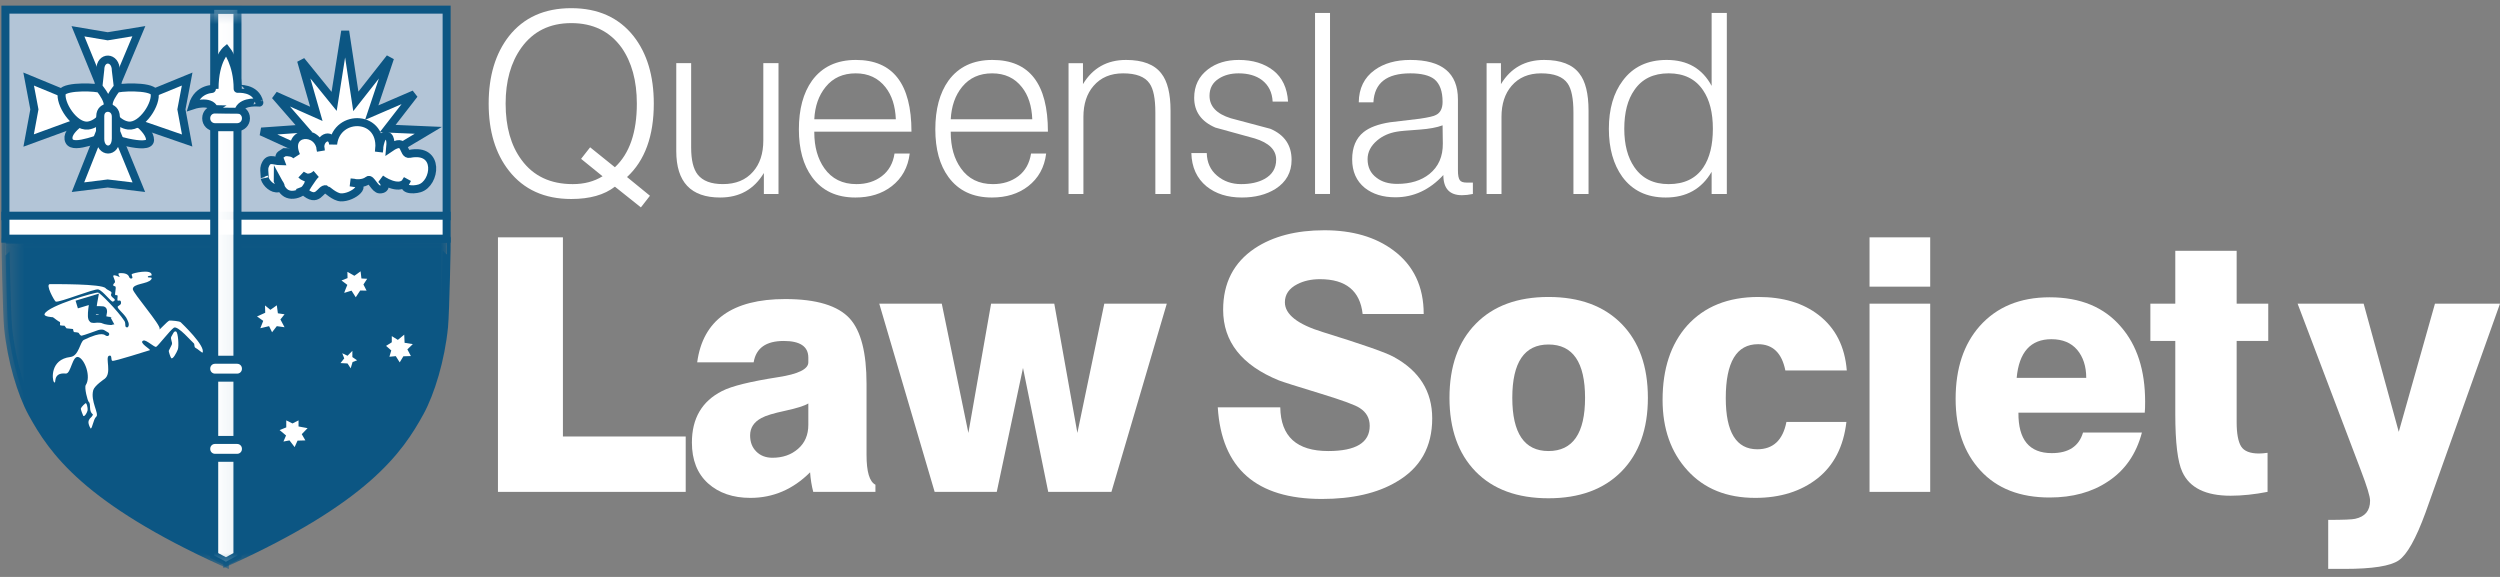 <svg width="156" height="36" viewBox="0 0 156 36" fill="none" xmlns="http://www.w3.org/2000/svg">
<rect x="0" y="0" width="156" height="36" fill="#808080" stroke="none"/>
<mask id="mask0_1676_48319" style="mask-type:luminance" maskUnits="userSpaceOnUse" x="0" y="14" width="15" height="22">
<path d="M0.242 14.036H14.944V35.499H0.242V14.036Z" fill="white"/>
</mask>
<g mask="url(#mask0_1676_48319)">
<path d="M0.343 14.954C0.329 14.954 0.42 19.564 0.506 20.458C0.712 22.501 1.338 24.558 2.004 25.779C3.291 28.13 5.387 31.202 14.016 35.115C14.002 34.745 14.049 15.069 14.049 15.069L0.343 14.954Z" fill="#0C5683"/>
</g>
<mask id="mask1_1676_48319" style="mask-type:luminance" maskUnits="userSpaceOnUse" x="0" y="12" width="17" height="24">
<path d="M0.242 12.806H16.169V35.499H0.242V12.806Z" fill="white"/>
</mask>
<g mask="url(#mask1_1676_48319)">
<path fill-rule="evenodd" clip-rule="evenodd" d="M0.343 14.955C0.329 14.955 0.42 19.565 0.506 20.459C0.712 22.502 1.338 24.559 2.004 25.78C3.291 28.131 5.387 31.202 14.016 35.115C14.002 34.745 14.049 15.07 14.049 15.07L0.343 14.955Z" stroke="#0C5683" stroke-width="0.5"/>
</g>
<mask id="mask2_1676_48319" style="mask-type:luminance" maskUnits="userSpaceOnUse" x="13" y="14" width="16" height="22">
<path d="M13.72 14.035H28.421V35.498H13.72V14.035Z" fill="white"/>
</mask>
<g mask="url(#mask2_1676_48319)">
<path d="M27.876 14.896C27.89 14.896 27.795 19.501 27.709 20.395C27.508 22.438 26.876 24.495 26.211 25.716C24.923 28.067 22.827 31.143 14.198 35.056C14.213 34.686 14.165 15.006 14.165 15.006L27.876 14.896Z" fill="#0C5683"/>
</g>
<mask id="mask3_1676_48319" style="mask-type:luminance" maskUnits="userSpaceOnUse" x="12" y="12" width="18" height="24">
<path d="M12.493 12.805H29.645V35.498H12.493V12.805Z" fill="white"/>
</mask>
<g mask="url(#mask3_1676_48319)">
<path fill-rule="evenodd" clip-rule="evenodd" d="M27.874 14.896C27.889 14.896 27.793 19.501 27.707 20.395C27.506 22.438 26.874 24.496 26.209 25.717C24.921 28.067 22.825 31.144 14.197 35.057C14.211 34.687 14.163 15.007 14.163 15.007L27.874 14.896Z" stroke="#0C5683" stroke-width="0.5"/>
</g>
<path d="M0.338 13.493H27.87V0.601H0.338V13.493Z" fill="#B3C5D7"/>
<path fill-rule="evenodd" clip-rule="evenodd" d="M0.338 0.601L27.87 0.601V13.493L0.338 13.493L0.338 0.601Z" stroke="#0C5683" stroke-width="0.5"/>
<path fill-rule="evenodd" clip-rule="evenodd" d="M5.627 7.196C5.497 7.331 3.995 8.138 4.315 8.802C4.593 9.388 6.454 8.46 6.761 8.552C6.579 8.499 9.359 9.46 9.364 8.739C9.369 8.008 7.895 7.133 7.976 7.172C7.536 6.956 5.732 7.081 5.627 7.196Z" fill="white"/>
<path fill-rule="evenodd" clip-rule="evenodd" d="M5.627 7.196C5.497 7.33 3.995 8.138 4.315 8.801C4.593 9.388 6.454 8.46 6.761 8.551C6.579 8.498 9.359 9.46 9.364 8.739C9.369 8.008 7.895 7.133 7.976 7.171C7.536 6.955 5.732 7.08 5.627 7.196Z" stroke="#0C5683" stroke-width="0.5"/>
<path d="M4.865 1.952L6.721 2.265L8.664 1.947L7.229 5.365L7.712 6.096L8.664 6.168L11.679 4.932L11.32 6.826L11.679 8.768L8.664 7.725L7.281 7.105L7.248 8.225L8.664 11.681L6.721 11.451L4.865 11.681L6.238 8.225L6.276 6.923L4.865 7.644L1.787 8.768L2.146 6.826L1.787 4.932L4.865 6.201L5.798 6.129L6.262 5.365L4.865 1.952Z" fill="white"/>
<path fill-rule="evenodd" clip-rule="evenodd" d="M4.865 1.951L6.721 2.264L8.664 1.946L7.229 5.364L7.712 6.095L8.664 6.167L11.679 4.932L11.32 6.826L11.679 8.768L8.664 7.725L7.281 7.104L7.248 8.224L8.664 11.681L6.721 11.45L4.865 11.681L6.238 8.224L6.276 6.922L4.865 7.643L1.787 8.768L2.146 6.826L1.787 4.932L4.865 6.201L5.798 6.129L6.262 5.364L4.865 1.951Z" stroke="#0C5683" stroke-width="0.5"/>
<path d="M6.257 4.355C6.257 3.485 7.229 3.514 7.229 4.399L7.506 6.701C7.506 7.653 6.003 7.533 6.003 6.682C6.003 6.672 6.257 4.36 6.257 4.355Z" fill="white"/>
<path fill-rule="evenodd" clip-rule="evenodd" d="M6.257 4.355C6.257 3.485 7.229 3.514 7.229 4.398L7.506 6.701C7.506 7.653 6.003 7.532 6.003 6.682C6.003 6.672 6.257 4.36 6.257 4.355Z" stroke="#0C5683" stroke-width="0.5"/>
<path d="M3.862 5.772C3.69 6.441 4.642 7.931 5.489 7.835C6.135 7.758 6.709 7.013 6.724 6.532C6.729 6.248 6.461 5.83 6.25 5.556C6.164 5.445 4.125 5.33 3.862 5.772Z" fill="white"/>
<path fill-rule="evenodd" clip-rule="evenodd" d="M3.862 5.773C3.69 6.441 4.642 7.932 5.489 7.835C6.135 7.758 6.709 7.013 6.724 6.533C6.729 6.249 6.461 5.831 6.25 5.557C6.164 5.446 4.125 5.331 3.862 5.773Z" stroke="#0C5683" stroke-width="0.5"/>
<path d="M9.637 5.772C9.814 6.441 8.857 7.931 8.009 7.835C7.363 7.758 6.789 7.013 6.78 6.532C6.77 6.248 7.038 5.83 7.249 5.556C7.335 5.445 9.373 5.33 9.637 5.772Z" fill="white"/>
<path fill-rule="evenodd" clip-rule="evenodd" d="M9.637 5.773C9.814 6.441 8.857 7.932 8.009 7.835C7.363 7.758 6.789 7.013 6.78 6.533C6.77 6.249 7.038 5.831 7.249 5.557C7.335 5.446 9.373 5.331 9.637 5.773Z" stroke="#0C5683" stroke-width="0.5"/>
<path d="M6.256 7.249C6.256 6.537 7.228 6.557 7.228 7.283V8.633C7.228 9.585 6.256 9.527 6.256 8.672C6.256 8.667 6.256 7.249 6.256 7.249Z" fill="white"/>
<path fill-rule="evenodd" clip-rule="evenodd" d="M6.256 7.25C6.256 6.538 7.228 6.557 7.228 7.283V8.634C7.228 9.586 6.256 9.528 6.256 8.672C6.256 8.668 6.256 7.25 6.256 7.25Z" stroke="#0C5683" stroke-width="0.5"/>
<path d="M19.036 9.456L16.308 8.211L18.96 8.023L17.165 5.961L19.74 7.105L18.788 3.784L20.85 6.326L21.539 1.947L22.204 6.326L24.339 3.61L23.195 7.028L25.851 5.884L24.191 8.023L26.727 8.134L24.191 9.643L19.151 9.494L19.036 9.456Z" fill="white"/>
<path fill-rule="evenodd" clip-rule="evenodd" d="M19.036 9.455L16.308 8.21L18.96 8.023L17.165 5.96L19.74 7.104L18.788 3.783L20.85 6.326L21.539 1.947L22.204 6.326L24.339 3.61L23.195 7.028L25.851 5.884L24.191 8.023L26.727 8.133L24.191 9.643L19.151 9.494L19.036 9.455Z" stroke="#0C5683" stroke-width="0.5"/>
<path fill-rule="evenodd" clip-rule="evenodd" d="M19.72 10.864C19.461 11.114 19.069 11.181 18.796 10.903C18.959 11.042 19.299 11.071 19.265 11.345C19.179 11.97 18.246 12.412 17.758 11.989C17.49 11.758 17.461 11.47 17.298 11.181C17.289 11.359 17.734 11.667 17.375 11.749C17.016 11.826 16.614 11.451 16.518 11.124C16.533 11.201 16.513 10.975 16.509 10.898C16.499 10.754 16.47 10.518 16.518 10.383C16.729 9.768 17.054 10.057 17.504 10.062C17.341 9.643 17.48 9.696 17.758 9.494C18.016 9.494 18.303 9.509 18.485 9.715C17.786 8.139 19.935 7.975 20.021 9.403C19.806 8.619 20.706 8.22 20.787 8.994C21.007 7.052 24.008 7.134 23.644 9.48L23.668 9.177C23.701 8.989 23.783 8.504 24.017 8.47C24.415 8.403 24.372 8.98 24.348 9.225C25.401 8.504 25.089 9.696 25.563 9.6C27.482 9.22 27.181 11.456 26.18 11.754C25.745 11.883 24.931 11.859 25.41 11.201C25.133 11.907 24.18 11.475 23.754 11.157C24.027 11.359 24.185 11.821 23.697 11.821C23.39 11.821 23.142 11.109 22.974 11.244C22.668 11.484 22.228 11.456 21.869 11.383C23.132 11.441 22.027 12.35 21.27 12.316C20.883 12.302 20.39 11.821 20.347 11.811C19.978 11.734 19.859 12.749 18.945 11.912C19.021 11.888 19.5 11.033 19.72 10.864Z" fill="white"/>
<path fill-rule="evenodd" clip-rule="evenodd" d="M19.72 10.864C19.461 11.114 19.069 11.181 18.796 10.902C18.959 11.042 19.299 11.07 19.265 11.345C19.179 11.969 18.246 12.412 17.758 11.989C17.49 11.758 17.461 11.47 17.298 11.181C17.289 11.359 17.734 11.666 17.375 11.748C17.016 11.825 16.614 11.45 16.518 11.123C16.533 11.2 16.513 10.974 16.509 10.897C16.499 10.753 16.47 10.518 16.518 10.383C16.729 9.768 17.054 10.056 17.504 10.061C17.341 9.643 17.48 9.696 17.758 9.494C18.016 9.494 18.303 9.508 18.485 9.715C17.786 8.138 19.935 7.975 20.021 9.402C19.806 8.619 20.706 8.22 20.787 8.994C21.007 7.052 24.008 7.134 23.644 9.479L23.668 9.177C23.701 8.989 23.783 8.504 24.017 8.47C24.415 8.403 24.372 8.979 24.348 9.225C25.401 8.504 25.089 9.696 25.563 9.6C27.482 9.22 27.181 11.455 26.18 11.753C25.745 11.883 24.931 11.859 25.41 11.2C25.133 11.907 24.18 11.474 23.754 11.157C24.027 11.359 24.185 11.82 23.697 11.82C23.39 11.82 23.142 11.109 22.974 11.243C22.668 11.484 22.228 11.455 21.869 11.383C23.132 11.441 22.027 12.349 21.27 12.316C20.883 12.301 20.39 11.82 20.347 11.811C19.978 11.734 19.859 12.748 18.945 11.912C19.021 11.888 19.5 11.032 19.72 10.864Z" stroke="#0C5683" stroke-width="0.5"/>
<path d="M0.338 14.892H27.87V13.46H0.338V14.892Z" fill="white"/>
<path fill-rule="evenodd" clip-rule="evenodd" d="M0.338 13.46L27.87 13.46V14.893L0.338 14.893L0.338 13.46Z" stroke="#0C5683" stroke-width="0.5"/>
<path d="M5.819 24.343C5.628 25.03 6.207 25.828 6.006 26.001C5.819 26.155 5.767 26.761 5.652 26.736C5.393 26.289 5.59 26.179 5.609 26.116C5.772 25.972 5.819 25.866 5.781 25.842C5.518 25.65 5.695 25.213 5.542 25.083C5.456 25.006 5.255 24.179 5.35 24.03C5.695 23.511 5.293 22.429 4.905 22.285C4.508 22.136 4.432 23.343 4.106 23.309C3.202 23.218 3.57 24.073 3.36 23.828C3.259 23.708 3.106 22.429 4.393 22.276C4.929 22.213 4.991 21.319 5.236 21.208C6.422 20.627 6.547 20.93 6.614 20.949C6.791 21.031 6.877 20.838 6.767 20.757L6.547 20.627C6.398 20.507 6.126 20.598 6.126 20.598C6.126 20.598 5.192 20.939 5.106 20.944C5.015 20.973 4.915 20.781 4.915 20.781C4.896 20.737 4.633 20.723 4.633 20.723C4.589 20.747 4.556 20.531 4.556 20.531L4.149 20.487L4.025 20.324C4.025 20.324 3.742 20.324 3.742 20.281C3.742 20.237 3.766 20.088 3.728 20.088C3.685 20.088 3.302 19.795 3.302 19.795C3.302 19.795 2.699 19.771 2.785 19.584C3.025 19.06 6.006 18.209 6.121 18.257C6.217 18.247 7.336 19.372 7.772 20.04C7.872 20.223 7.743 20.434 7.949 20.43C8.169 20.295 7.916 19.906 7.872 19.814C7.662 19.507 7.351 19.286 7.341 19.156C7.336 19.074 7.528 19.064 7.552 18.92C7.566 18.661 7.384 18.786 7.351 18.762C7.293 18.718 7.356 18.507 7.336 18.449C7.322 18.396 7.198 18.435 7.188 18.401C7.155 18.348 7.25 17.983 7.212 17.906C7.212 17.848 7.112 17.868 7.068 17.815C7.03 17.752 7.174 17.618 7.174 17.618C7.198 17.488 7.03 17.243 7.073 17.199C7.131 17.122 7.447 17.281 7.447 17.281C7.542 17.315 7.26 17.046 7.47 17.046C7.782 17.026 8.006 17.103 8.059 17.291C8.131 17.435 8.255 17.382 8.265 17.329C8.279 17.286 8.184 17.146 8.231 17.103C8.298 17.041 9.437 16.772 9.461 17.142C9.524 17.238 9.212 17.175 9.222 17.281C9.227 17.363 9.571 17.243 9.437 17.435C9.227 17.738 8.265 17.68 8.289 18.05C8.308 18.295 10.055 20.305 9.959 20.516C9.863 20.723 10.457 20.002 10.586 20.002C10.715 20.002 11.198 20.031 11.28 20.112C11.361 20.194 12.84 21.593 12.639 22.002C12.62 22.035 12.314 21.756 12.204 21.708C12.089 21.66 12.165 21.463 12.084 21.415C12.002 21.367 11.093 20.29 10.849 20.449C10.61 20.612 9.868 21.579 9.748 21.641C9.643 21.699 9.126 21.18 8.944 21.252C8.614 21.377 9.457 21.819 9.346 21.853C9.232 21.881 7.121 22.564 7.011 22.516C6.896 22.468 7.021 22.112 6.796 22.203C6.552 22.304 6.997 23.285 6.528 23.641C6.528 23.641 5.901 24.059 5.819 24.343Z" fill="white"/>
<path d="M4.788 19.002L5.851 18.68C5.851 18.68 5.616 19.925 5.812 19.905C6.152 19.862 6.377 19.891 6.463 19.944C6.549 19.997 6.966 20.054 7.018 20.026M5.769 19.377C6.042 19.324 6.339 19.367 6.396 19.362C6.53 19.352 6.238 19.901 6.487 19.953" stroke="#0C5683" stroke-width="0.5"/>
<path d="M3.123 17.729C2.798 17.719 3.406 18.796 3.477 18.82C3.688 18.897 5.909 17.993 6.133 18.06C6.449 18.156 6.937 18.878 7.052 18.82C7.402 18.651 6.813 18.584 6.947 18.32C7.024 18.171 6.727 18.137 6.588 17.983C6.344 17.704 3.444 17.733 3.123 17.729Z" fill="white"/>
<path d="M10.98 20.685C11.119 20.723 11.172 21.622 11.095 21.81C11.019 22.002 10.775 22.478 10.675 22.334C10.646 22.295 10.507 21.93 10.536 21.877C10.589 21.781 10.646 21.651 10.718 21.512C10.794 21.358 10.598 21.146 10.698 20.992C10.799 20.839 10.842 20.642 10.98 20.685Z" fill="white"/>
<path d="M5.324 25.17C5.405 25.088 5.486 25.458 5.467 25.598C5.448 25.732 5.271 26.035 5.195 25.949C5.171 25.92 5.032 25.53 5.042 25.502C5.099 25.348 5.324 25.17 5.324 25.17Z" fill="white"/>
<path d="M16.536 19.059L16.871 19.333L17.273 19.05L17.34 19.55L17.756 19.612L17.498 19.934L17.756 20.42L17.273 20.352L16.977 20.732L16.79 20.352L16.244 20.482L16.426 20.021L16.038 19.747L16.55 19.516L16.536 19.059Z" fill="white"/>
<path d="M21.677 16.963L22.113 17.209L22.501 16.93L22.553 17.377L22.912 17.396L22.678 17.752L22.874 18.136L22.477 18.127L22.199 18.55L21.936 18.136C21.936 18.136 21.496 18.276 21.481 18.276C21.467 18.276 21.673 17.776 21.673 17.776L21.309 17.502L21.687 17.353L21.677 16.963Z" fill="white"/>
<path d="M24.448 20.973L24.826 21.209L25.224 20.882L25.247 21.391L25.76 21.473L25.42 21.8L25.64 22.218L25.171 22.233L24.941 22.612L24.697 22.223L24.3 22.261L24.415 21.867L24.089 21.584L24.448 21.358V20.973Z" fill="white"/>
<path d="M21.356 22.041L21.48 22.363L21.246 22.656L21.686 22.68L21.882 22.983L22.002 22.589L22.284 22.483L21.988 22.281V21.892L21.686 22.199L21.356 22.041Z" fill="white"/>
<path d="M17.447 26.837L17.849 27.174L17.686 27.553L18.064 27.481L18.385 27.899L18.567 27.496L19.055 27.481L18.83 27.092L19.193 26.717L18.629 26.611V26.231L18.251 26.424L17.863 26.231V26.669L17.447 26.837Z" fill="white"/>
<mask id="mask4_1676_48319" style="mask-type:luminance" maskUnits="userSpaceOnUse" x="12" y="0" width="3" height="36">
<path d="M12.493 0.5H14.943V35.5H12.493V0.5Z" fill="white"/>
</mask>
<g mask="url(#mask4_1676_48319)">
<path d="M13.365 0.615H14.815V34.663L14.097 35.053L13.365 34.663V0.615Z" fill="white"/>
</g>
<mask id="mask5_1676_48319" style="mask-type:luminance" maskUnits="userSpaceOnUse" x="11" y="0" width="6" height="36">
<path d="M11.271 0.5H16.172V35.5H11.271V0.5Z" fill="white"/>
</mask>
<g mask="url(#mask5_1676_48319)">
<path fill-rule="evenodd" clip-rule="evenodd" d="M13.367 0.615H14.818L14.818 34.663L14.1 35.053L13.367 34.663L13.367 0.615Z" stroke="#0C5683" stroke-width="0.5"/>
</g>
<path d="M13.414 22.449H14.797C15.103 22.449 15.347 22.694 15.347 22.997V23.016C15.347 23.319 15.103 23.564 14.797 23.564H13.414C13.112 23.564 12.868 23.319 12.868 23.016V22.997C12.868 22.694 13.112 22.449 13.414 22.449Z" fill="white"/>
<path fill-rule="evenodd" clip-rule="evenodd" d="M13.414 22.449H14.797C15.103 22.449 15.347 22.694 15.347 22.997V23.017C15.347 23.319 15.103 23.564 14.797 23.564H13.414C13.112 23.564 12.868 23.319 12.868 23.017V22.997C12.868 22.694 13.112 22.449 13.414 22.449Z" stroke="#0C5683" stroke-width="0.5"/>
<path d="M13.414 27.453H14.797C15.103 27.453 15.347 27.698 15.347 28.001V28.02C15.347 28.323 15.103 28.568 14.797 28.568H13.414C13.112 28.568 12.868 28.323 12.868 28.02V28.001C12.868 27.698 13.112 27.453 13.414 27.453Z" fill="white"/>
<path fill-rule="evenodd" clip-rule="evenodd" d="M13.414 27.453H14.797C15.103 27.453 15.347 27.698 15.347 28.001V28.02C15.347 28.323 15.103 28.568 14.797 28.568H13.414C13.112 28.568 12.868 28.323 12.868 28.02V28.001C12.868 27.698 13.112 27.453 13.414 27.453Z" stroke="#0C5683" stroke-width="0.5"/>
<path d="M13.414 6.826H14.797C15.103 6.826 15.347 7.071 15.347 7.369V7.393C15.347 7.691 15.103 7.937 14.797 7.937H13.414C13.112 7.937 12.868 7.691 12.868 7.393V7.369C12.868 7.071 13.112 6.826 13.414 6.826Z" fill="white"/>
<path fill-rule="evenodd" clip-rule="evenodd" d="M13.414 6.826H14.797C15.103 6.826 15.347 7.071 15.347 7.369V7.393C15.347 7.691 15.103 7.937 14.797 7.937H13.414C13.112 7.937 12.868 7.691 12.868 7.393V7.369C12.868 7.071 13.112 6.826 13.414 6.826Z" stroke="#0C5683" stroke-width="0.5"/>
<path d="M12.024 6.571C12.35 5.456 13.388 5.552 13.388 5.543C13.388 3.711 14.13 3.105 14.13 3.105C14.13 3.105 14.829 3.976 14.829 5.543C14.829 5.552 15.972 5.422 16.183 6.403C16.188 6.413 15.183 6.268 14.91 6.836C14.905 6.845 13.369 6.812 13.369 6.812C13.13 6.196 12.024 6.571 12.024 6.571Z" fill="white"/>
<path fill-rule="evenodd" clip-rule="evenodd" d="M12.024 6.571C12.35 5.456 13.388 5.552 13.388 5.542C13.388 3.711 14.13 3.105 14.13 3.105C14.13 3.105 14.829 3.975 14.829 5.542C14.829 5.552 15.972 5.422 16.183 6.403C16.188 6.412 15.183 6.268 14.91 6.835C14.905 6.845 13.369 6.811 13.369 6.811C13.13 6.196 12.024 6.571 12.024 6.571Z" stroke="#0C5683" stroke-width="0.5"/>
<path fill-rule="evenodd" clip-rule="evenodd" d="M40.797 6.466C40.797 8.489 40.241 10.018 39.126 11.047L40.557 12.215L39.992 12.941L38.37 11.648C37.71 12.162 36.8 12.417 35.647 12.417C33.977 12.417 32.68 11.83 31.756 10.652C30.914 9.581 30.493 8.187 30.493 6.466C30.493 4.745 30.914 3.341 31.756 2.26C32.68 1.091 33.977 0.51 35.647 0.51C37.312 0.51 38.614 1.091 39.538 2.26C40.375 3.331 40.797 4.73 40.797 6.466ZM39.739 6.466C39.739 5.038 39.418 3.87 38.782 2.966C38.045 1.952 37.002 1.442 35.647 1.442C34.302 1.442 33.264 1.957 32.527 2.985C31.876 3.899 31.551 5.057 31.551 6.466C31.551 7.913 31.881 9.085 32.541 9.975C33.278 10.984 34.345 11.489 35.738 11.489C36.456 11.489 37.073 11.325 37.6 10.999L36.26 9.912L36.824 9.191L38.37 10.436C39.284 9.581 39.739 8.259 39.739 6.466Z" fill="white"/>
<path d="M48.579 12.104H47.665V10.796C47.052 11.815 46.148 12.325 44.937 12.325C43.109 12.325 42.199 11.359 42.199 9.426V3.941H43.128V9.205C43.128 9.984 43.262 10.541 43.535 10.892C43.85 11.291 44.377 11.488 45.109 11.488C45.908 11.488 46.535 11.234 46.985 10.719C47.416 10.234 47.631 9.58 47.631 8.763V3.941H48.579V12.104Z" fill="white"/>
<path fill-rule="evenodd" clip-rule="evenodd" d="M56.876 8.216H50.812V8.259C50.812 9.163 51.023 9.908 51.439 10.499C51.904 11.157 52.569 11.489 53.44 11.489C54.062 11.489 54.588 11.326 55.024 10.994C55.459 10.662 55.727 10.191 55.818 9.581H56.766C56.66 10.446 56.282 11.129 55.632 11.629C55.024 12.095 54.273 12.325 53.377 12.325C52.191 12.325 51.291 11.898 50.669 11.047C50.123 10.302 49.85 9.312 49.85 8.071C49.85 6.812 50.123 5.798 50.669 5.033C51.3 4.168 52.215 3.74 53.411 3.74C55.718 3.74 56.876 5.23 56.876 8.216ZM55.9 7.442C55.866 6.61 55.651 5.947 55.254 5.442C54.799 4.865 54.181 4.577 53.397 4.577C52.607 4.577 51.98 4.855 51.521 5.423C51.09 5.951 50.851 6.624 50.812 7.442H55.9Z" fill="white"/>
<path fill-rule="evenodd" clip-rule="evenodd" d="M65.39 8.216H59.326V8.259C59.326 9.163 59.537 9.908 59.958 10.499C60.418 11.157 61.088 11.489 61.959 11.489C62.576 11.489 63.102 11.326 63.543 10.994C63.978 10.662 64.241 10.191 64.337 9.581H65.28C65.175 10.446 64.796 11.129 64.146 11.629C63.538 12.095 62.786 12.325 61.896 12.325C60.709 12.325 59.805 11.898 59.183 11.047C58.637 10.302 58.364 9.312 58.364 8.071C58.364 6.812 58.637 5.798 59.183 5.033C59.815 4.168 60.729 3.74 61.925 3.74C64.237 3.74 65.39 5.23 65.39 8.216ZM64.414 7.442C64.38 6.61 64.17 5.947 63.768 5.442C63.318 4.865 62.696 4.577 61.911 4.577C61.121 4.577 60.499 4.855 60.035 5.423C59.604 5.951 59.37 6.624 59.326 7.442H64.414Z" fill="white"/>
<path d="M73.042 12.104H72.094V7.014C72.094 6.153 71.975 5.552 71.731 5.206C71.439 4.783 70.888 4.577 70.08 4.577C69.304 4.577 68.687 4.836 68.237 5.36C67.816 5.846 67.605 6.49 67.605 7.297V12.104H66.677V3.942H67.577V5.25C68.184 4.245 69.079 3.74 70.266 3.74C71.31 3.74 72.042 4.024 72.472 4.591C72.851 5.072 73.042 5.846 73.042 6.903V12.104Z" fill="white"/>
<path d="M80.595 9.975C80.595 10.754 80.26 11.359 79.59 11.787C79.011 12.148 78.312 12.325 77.494 12.325C76.599 12.325 75.867 12.095 75.287 11.629C74.68 11.129 74.364 10.436 74.34 9.552H75.302C75.316 10.138 75.527 10.609 75.943 10.96C76.355 11.311 76.857 11.489 77.446 11.489C78.02 11.489 78.508 11.383 78.896 11.172C79.389 10.903 79.633 10.499 79.633 9.96C79.633 9.355 79.188 8.913 78.298 8.639C77.479 8.417 76.656 8.192 75.838 7.961C74.957 7.581 74.517 6.961 74.517 6.105C74.517 5.355 74.804 4.764 75.383 4.322C75.895 3.933 76.537 3.74 77.302 3.74C78.173 3.74 78.891 3.961 79.456 4.399C80.016 4.841 80.322 5.49 80.375 6.341H79.413C79.384 5.759 79.159 5.317 78.752 5C78.374 4.716 77.886 4.577 77.288 4.577C76.805 4.577 76.393 4.687 76.058 4.904C75.67 5.149 75.474 5.504 75.474 5.975C75.474 6.639 75.919 7.105 76.8 7.379C77.628 7.6 78.456 7.821 79.274 8.038C80.155 8.417 80.595 9.062 80.595 9.975Z" fill="white"/>
<path d="M82.059 12.104H82.993V0.808H82.059V12.104Z" fill="white"/>
<path fill-rule="evenodd" clip-rule="evenodd" d="M91.908 12.104C91.654 12.157 91.429 12.181 91.228 12.181C90.453 12.181 90.065 11.763 90.065 10.922C89.213 11.845 88.213 12.311 87.07 12.311C86.294 12.311 85.658 12.114 85.165 11.725C84.638 11.297 84.375 10.701 84.375 9.946C84.375 9.191 84.614 8.624 85.088 8.244C85.452 7.951 86.007 7.744 86.739 7.629C87.357 7.557 87.979 7.485 88.596 7.408C89.147 7.326 89.481 7.249 89.606 7.172C89.879 7.038 90.017 6.764 90.017 6.355C90.017 5.692 89.845 5.221 89.496 4.937C89.18 4.697 88.682 4.577 88.003 4.577C86.529 4.577 85.763 5.178 85.701 6.384H84.787C84.796 5.514 85.126 4.841 85.777 4.37C86.356 3.952 87.098 3.74 88.003 3.74C89.984 3.74 90.975 4.562 90.975 6.201V10.629C90.975 10.931 91.013 11.133 91.09 11.239C91.161 11.345 91.305 11.393 91.511 11.393C91.597 11.393 91.726 11.393 91.908 11.393V12.104ZM90.032 8.951L90.017 7.821C89.659 7.956 89.185 8.042 88.596 8.086C87.811 8.139 87.333 8.182 87.165 8.216C86.682 8.297 86.27 8.48 85.935 8.764C85.538 9.1 85.337 9.489 85.337 9.932C85.337 10.436 85.528 10.821 85.902 11.095C86.232 11.35 86.653 11.475 87.184 11.475C88.012 11.475 88.682 11.268 89.194 10.859C89.764 10.398 90.041 9.763 90.032 8.951Z" fill="white"/>
<path d="M99.125 12.104H98.182V7.014C98.182 6.153 98.062 5.552 97.818 5.206C97.526 4.783 96.971 4.577 96.162 4.577C95.387 4.577 94.77 4.836 94.32 5.36C93.903 5.846 93.693 6.49 93.693 7.297V12.104H92.764V3.942H93.659V5.25C94.267 4.245 95.167 3.74 96.354 3.74C97.392 3.74 98.129 4.024 98.555 4.591C98.933 5.072 99.125 5.846 99.125 6.903V12.104Z" fill="white"/>
<path fill-rule="evenodd" clip-rule="evenodd" d="M107.754 12.104H106.806V10.72C106.184 11.787 105.232 12.325 103.94 12.325C102.762 12.325 101.863 11.893 101.231 11.032C100.676 10.258 100.393 9.258 100.393 8.037C100.393 6.802 100.685 5.797 101.26 5.033C101.901 4.168 102.815 3.74 104.002 3.74C105.294 3.74 106.227 4.278 106.806 5.36V0.808H107.754V12.104ZM106.883 8.037C106.883 7.033 106.682 6.23 106.27 5.629C105.796 4.927 105.083 4.576 104.126 4.576C103.174 4.576 102.461 4.922 101.987 5.615C101.566 6.211 101.355 7.018 101.355 8.037C101.355 9.028 101.566 9.826 101.987 10.436C102.47 11.138 103.183 11.489 104.126 11.489C105.093 11.489 105.816 11.143 106.285 10.45C106.687 9.85 106.883 9.047 106.883 8.037Z" fill="white"/>
<path d="M42.788 30.693H31.072V14.81H35.126V27.237H42.788V30.693Z" fill="white"/>
<path fill-rule="evenodd" clip-rule="evenodd" d="M54.627 30.693H50.746C50.646 30.308 50.579 29.9 50.55 29.472C49.487 30.534 48.243 31.068 46.827 31.068C45.736 31.068 44.855 30.765 44.18 30.16C43.51 29.554 43.175 28.703 43.175 27.612C43.175 26.107 43.802 25.035 45.056 24.401C45.659 24.088 46.827 23.805 48.554 23.535C49.808 23.343 50.44 23.035 50.44 22.608V22.319C50.44 21.622 49.928 21.276 48.908 21.276C47.803 21.276 47.176 21.718 47.028 22.608H43.505C43.859 19.978 45.693 18.661 48.999 18.661C50.947 18.661 52.292 19.07 53.029 19.882C53.723 20.651 54.072 22.007 54.072 23.958V28.386C54.072 29.438 54.254 30.058 54.627 30.246V30.693ZM50.44 26.506V25.175C50.201 25.324 49.722 25.473 48.999 25.631C48.277 25.785 47.779 25.934 47.516 26.083C47.042 26.333 46.807 26.698 46.807 27.169C46.807 27.583 46.932 27.919 47.195 28.179C47.449 28.434 47.789 28.564 48.2 28.564C48.837 28.564 49.368 28.381 49.794 28.011C50.224 27.641 50.44 27.141 50.44 26.506Z" fill="white"/>
<path d="M72.808 18.949L69.353 30.693H65.409L63.835 22.958L62.198 30.693H58.322L54.866 18.949H58.767L60.427 27.015L61.844 18.949H65.787L67.228 27.015L68.908 18.949H72.808Z" fill="white"/>
<path d="M89.37 26.107C89.37 27.89 88.623 29.212 87.13 30.073C85.939 30.779 84.383 31.135 82.483 31.135C78.392 31.135 76.228 29.231 75.989 25.419H79.889C79.918 27.236 80.914 28.145 82.88 28.145C84.608 28.145 85.47 27.621 85.47 26.573C85.47 26.097 85.264 25.727 84.852 25.463C84.599 25.285 83.804 24.992 82.459 24.578C80.909 24.107 80.023 23.823 79.803 23.737C77.482 22.79 76.324 21.319 76.324 19.329C76.324 17.661 76.98 16.382 78.296 15.498C79.435 14.743 80.88 14.368 82.636 14.368C84.393 14.368 85.833 14.786 86.958 15.628C88.207 16.56 88.839 17.882 88.839 19.593H85.029C84.867 18.146 83.981 17.421 82.368 17.421C81.823 17.421 81.354 17.526 80.952 17.733C80.435 17.997 80.177 18.377 80.177 18.863C80.177 19.617 80.966 20.238 82.546 20.723C85.029 21.492 86.503 22.006 86.977 22.276C88.571 23.146 89.37 24.424 89.37 26.107Z" fill="white"/>
<path fill-rule="evenodd" clip-rule="evenodd" d="M102.828 24.824C102.828 26.77 102.277 28.304 101.181 29.419C100.081 30.534 98.564 31.092 96.625 31.092C94.678 31.092 93.16 30.534 92.074 29.419C90.993 28.304 90.447 26.77 90.447 24.824C90.447 22.858 90.993 21.319 92.088 20.204C93.18 19.089 94.692 18.531 96.625 18.531C98.564 18.531 100.081 19.089 101.181 20.204C102.277 21.319 102.828 22.858 102.828 24.824ZM98.908 24.824C98.908 22.608 98.147 21.497 96.625 21.497C95.123 21.497 94.367 22.608 94.367 24.824C94.367 27.035 95.123 28.145 96.625 28.145C98.147 28.145 98.908 27.035 98.908 24.824Z" fill="white"/>
<path d="M115.24 23.117H111.406C111.186 22.021 110.617 21.478 109.703 21.478C108.358 21.478 107.688 22.598 107.688 24.843C107.688 26.968 108.344 28.035 109.655 28.035C110.645 28.035 111.253 27.463 111.473 26.328H115.216C115.039 27.862 114.436 29.039 113.412 29.852C112.383 30.659 111.091 31.068 109.526 31.068C107.755 31.068 106.343 30.501 105.305 29.361C104.266 28.227 103.745 26.756 103.745 24.953C103.745 23.021 104.252 21.478 105.271 20.324C106.348 19.127 107.836 18.531 109.722 18.531C111.258 18.531 112.517 18.906 113.488 19.661C114.536 20.473 115.12 21.622 115.24 23.117Z" fill="white"/>
<path fill-rule="evenodd" clip-rule="evenodd" d="M116.659 14.81H120.445V17.887H116.659V14.81ZM116.659 18.949H120.445V30.693H116.659V18.949Z" fill="white"/>
<path fill-rule="evenodd" clip-rule="evenodd" d="M133.856 25.064C133.856 25.362 133.851 25.588 133.832 25.752H125.95C125.936 27.434 126.625 28.275 128.032 28.275C129.08 28.275 129.726 27.848 129.98 26.992H133.655C133.301 28.338 132.593 29.357 131.53 30.049C130.54 30.712 129.329 31.044 127.898 31.044C126.051 31.044 124.615 30.487 123.581 29.362C122.547 28.242 122.031 26.747 122.031 24.886C122.031 22.997 122.533 21.483 123.533 20.349C124.6 19.152 126.051 18.551 127.898 18.551C129.817 18.551 131.3 19.166 132.348 20.392C133.353 21.546 133.856 23.103 133.856 25.064ZM130.181 23.579C130.181 22.858 129.989 22.276 129.616 21.829C129.238 21.387 128.702 21.166 128.008 21.166C126.711 21.166 125.988 21.973 125.84 23.579H130.181Z" fill="white"/>
<path d="M141.539 21.276H139.567V26.347C139.567 27.058 139.663 27.558 139.845 27.856C140.031 28.15 140.4 28.299 140.964 28.299C141.108 28.299 141.29 28.284 141.496 28.255V30.692C140.682 30.851 139.916 30.933 139.189 30.933C137.638 30.933 136.633 30.442 136.179 29.452C135.887 28.837 135.738 27.626 135.738 25.828V21.276H134.183V18.949H135.738V15.651H139.567V18.949H141.539V21.276Z" fill="white"/>
<path d="M156 18.948L151.348 31.999C150.755 33.619 150.2 34.609 149.683 34.965C149.171 35.321 148.041 35.499 146.299 35.499H145.28V32.441C146.223 32.441 146.783 32.417 146.96 32.374C147.582 32.24 147.893 31.865 147.893 31.244C147.893 30.98 147.697 30.341 147.314 29.341L143.37 18.948H147.491L149.683 26.947L151.942 18.948H156Z" fill="white"/>
</svg>
